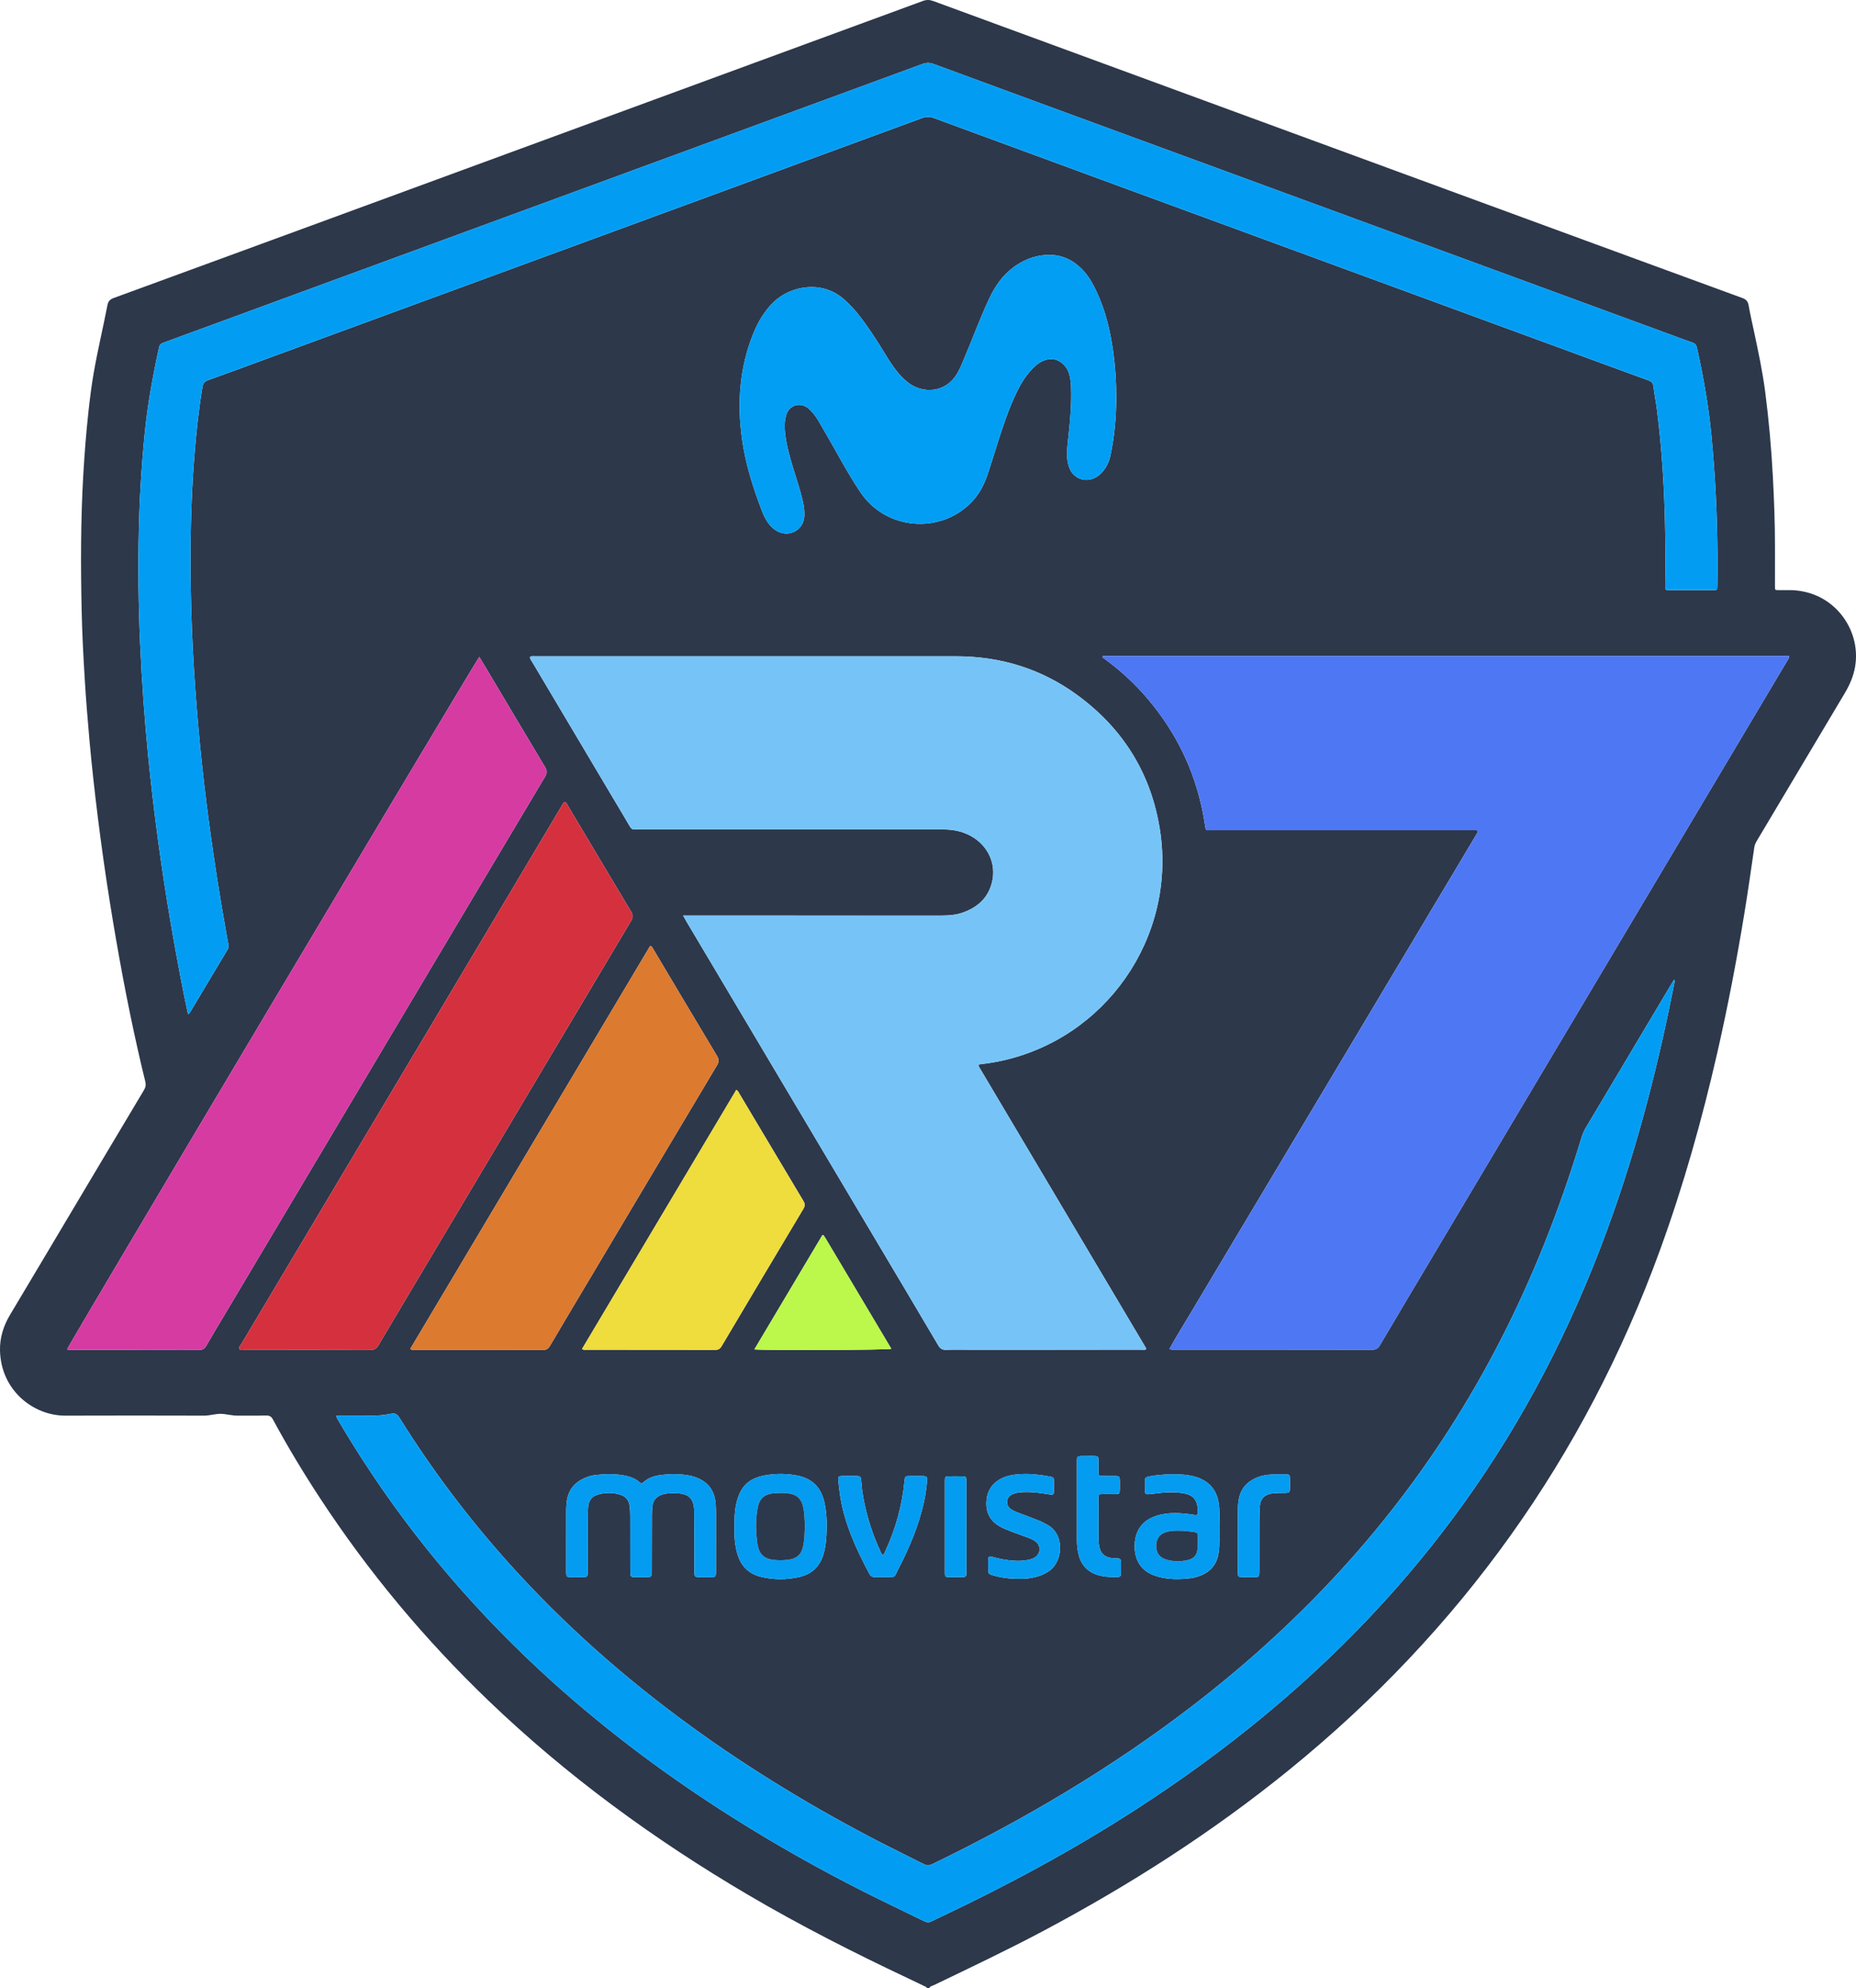 <?xml version="1.0" encoding="utf-8"?>
<svg xmlns="http://www.w3.org/2000/svg" data-name="Layer 2" id="Layer_2" viewBox="0 0 1567.13 1678.22">
  <defs>
    <style>
      .cls-1 {
        fill: #2c394d;
      }

      .cls-2 {
        fill: #4e77f4;
      }

      .cls-3 {
        fill: #d5303d;
      }

      .cls-4 {
        fill: #2d384b;
      }

      .cls-5 {
        fill: #76c4f7;
      }

      .cls-6 {
        fill: #039cf1;
      }

      .cls-7 {
        fill: #efdc3d;
      }

      .cls-8 {
        fill: #039cf0;
      }

      .cls-9 {
        fill: #d63ba2;
      }

      .cls-10 {
        fill: #019ef3;
      }

      .cls-11 {
        fill: #029df3;
      }

      .cls-12 {
        fill: #bbf84b;
      }

      .cls-13 {
        fill: #dc7a30;
      }
    </style>
  </defs>
  <g data-name="Layer 1" id="Layer_1-2">
    <g>
      <path class="cls-4" d="M784.62,1678.22h-1.66c-.97-1.29-2.49-1.71-3.84-2.38-4.09-2.01-8.21-3.97-12.34-5.91-46.03-21.7-91.35-44.74-135.24-70.55-79.02-46.47-152.64-100.13-218.89-163.66-54.06-51.84-101.75-108.99-142.79-171.66-14.02-21.42-27.22-43.33-39.4-65.85-1.36-2.52-2.88-3.44-5.74-3.37-8.02,.21-16.06-.01-24.08,.1-4.75,.07-9.34-1.36-13.97-1.5-4.75-.14-9.47,1.52-14.37,1.51-39.03-.08-78.07-.17-117.1,0-26.75,.12-54.4-21.07-55.2-54.91-.26-10.89,2.94-20.95,8.55-30.32,16.7-27.88,33.29-55.83,49.92-83.75,21.02-35.29,42.01-70.6,63.1-105.84,1.48-2.47,1.77-4.63,1.08-7.36-2.2-8.71-4.21-17.46-6.19-26.22-9.28-41.12-16.9-82.56-23.57-124.18-3.87-24.15-7.28-48.37-10.31-72.64-2.68-21.54-5.08-43.1-7.03-64.71-1.59-17.62-3-35.27-4.07-52.94-1.12-18.5-2.09-37.03-2.51-55.56-.87-38.88-.89-77.77,1.4-116.62,1.03-17.53,2.41-35.04,4.32-52.5,1.19-10.85,2.54-21.69,4.4-32.45,3.32-19.2,7.91-38.15,11.61-57.27,.68-3.51,2.25-5.02,5.45-6.19,71.88-26.27,143.72-52.64,215.56-79.01C467.6,115.28,623.48,58.08,779.33,.79c3.1-1.14,5.73-1,8.75,.11,144.58,53.12,289.17,106.18,433.77,159.24,83.12,30.51,166.24,61.03,249.4,91.44,3.31,1.21,4.67,3.02,5.25,6.36,1.29,7.34,2.97,14.62,4.53,21.92,3.58,16.75,7.16,33.51,9.38,50.52,3.13,24,5.26,48.11,6.54,72.27,1.05,19.9,1.8,39.81,1.78,59.75-.01,10.93-.03,21.87-.02,32.8,0,2.87,.05,2.89,2.96,2.93,3.04,.03,6.09,.05,9.14,0,4.73-.07,9.39,.58,13.97,1.66,27.97,6.6,46.4,34.62,41.6,62.96-1.39,8.21-4.66,15.54-8.88,22.61-24.67,41.33-49.27,82.69-73.9,124.04-1.13,1.9-2.05,3.78-2.38,6.08-2.67,18.46-5.29,36.93-8.31,55.34-6.48,39.55-14.01,78.89-22.94,117.97-12.88,56.37-28.51,111.93-48.29,166.28-63.81,175.32-168.55,321.43-313.31,438.98-64.55,52.41-134.24,96.97-207.59,135.94-30.28,16.09-61.25,30.75-92.13,45.62-1.42,.69-3.26,.85-4.02,2.61Zm-207.87-905.44c1.29,2.29,2.12,3.84,3.02,5.36,52.11,87.65,104.23,175.3,156.35,262.95,18.74,31.52,37.5,63.01,56.13,94.6,1.63,2.76,3.35,3.84,6.54,3.71,6.49-.26,13.01-.08,19.51-.08,48.44,0,96.88,0,145.33-.02,1.42,0,2.93,.31,4.22-.38-.03-.45,0-.61-.06-.71-46.98-79.11-93.96-158.22-140.94-237.34-.28-.47-.44-1-.63-1.52-.04-.1,.05-.27,.11-.39,.05-.12,.13-.22,.27-.43,5.95-.73,11.98-1.6,17.93-2.85,89.01-18.76,148.61-104.21,135-194.32-7.19-47.58-30.71-85.79-69.44-114.31-30.51-22.47-65.08-33.07-102.92-33.08-66.16-.02-132.32,0-198.48,0-52.18,0-104.36,0-156.54,.02-1.59,0-3.28-.41-4.78,.55,.16,1.9,1.34,3.16,2.17,4.55,22.32,37.6,44.66,75.18,67,112.77,5.09,8.56,10.25,17.09,15.25,25.7,1.12,1.94,2.41,2.89,4.62,2.61,.68-.09,1.38-.01,2.07-.01,79.45,0,158.89,0,238.34,0,6.78,0,13.56-.04,20.35,.02,9.18,.08,17.83,2.12,25.56,7.32,12.16,8.17,18.09,22.05,15.12,36.02-2.95,13.92-12.05,22.31-25.09,26.86-5.81,2.03-11.88,2.44-18.01,2.44-70.31-.02-140.62-.02-210.93-.02-2.07,0-4.13,0-7.08,0Zm933.9-219.08c-192.17,0-384.14,0-576.11,0-1.1,0-2.21,.08-3.31,.14-.11,0-.24,.11-.31,.2-.08,.11-.1,.26-.15,.4,.53,1.04,1.59,1.5,2.46,2.14,13.11,9.63,25,20.58,35.54,32.96,26.03,30.56,42.25,65.65,48.42,105.36,1.09,7.03,.49,5.87,6.77,5.87,72.39,.03,144.78,.02,217.18,.02,1.38,0,2.77-.05,4.15,.02,.89,.05,1.99-.35,2.69,1.23-6.1,10.24-12.32,20.69-18.56,31.14-6.17,10.34-12.37,20.66-18.54,31-6.24,10.46-12.46,20.93-18.71,31.38-6.18,10.34-12.38,20.66-18.56,30.99-6.25,10.45-12.48,20.92-18.72,31.38-6.17,10.34-12.34,20.68-18.52,31.01-6.25,10.46-12.49,20.91-18.74,31.36-6.25,10.45-12.5,20.91-18.75,31.36-6.17,10.34-12.33,20.68-18.5,31.02-6.25,10.46-12.51,20.9-18.76,31.36-6.18,10.34-12.35,20.68-18.52,31.01-6.24,10.46-12.48,20.92-18.72,31.38-6.17,10.34-12.38,20.65-18.51,31.02-6.15,10.4-12.62,20.62-18.48,31.3,1.87,.72,3.27,.5,4.64,.5,55.51,.01,111.01-.02,166.52,.09,3.21,0,4.95-1.04,6.55-3.75,15.26-25.87,30.64-51.66,46.01-77.46,57.92-97.27,115.85-194.54,173.77-291.81,41.36-69.44,82.72-138.88,124.07-208.33,.69-1.15,1.73-2.18,1.69-4.31ZM158.8,856.18c.9-.71,1.19-.83,1.32-1.05,10.73-17.93,21.44-35.87,32.17-53.8,.75-1.26,.9-2.53,.61-3.97-.76-3.8-1.41-7.62-2.09-11.43-5.28-29.41-9.89-58.93-13.91-88.55-3.26-23.99-6.07-48.04-8.36-72.14-1.82-19.14-3.33-38.31-4.56-57.51-1.47-22.93-2.47-45.88-2.88-68.84-.68-38.07,.02-76.11,3.04-114.08,1.55-19.45,3.62-38.84,6.8-58.1,.51-3.06,1.74-4.73,4.83-5.82,16.56-5.87,33.03-12.01,49.52-18.07,90.41-33.18,180.82-66.37,271.23-99.55,93.92-34.47,187.84-68.93,281.72-103.49,3.74-1.38,6.93-1.37,10.68,.01,93.62,34.46,187.28,68.82,280.94,103.19,81.71,29.98,163.42,59.96,245.12,89.95,25.59,9.39,51.17,18.82,76.79,28.12,2.66,.96,3.99,2.26,4.34,5.21,.77,6.59,2.12,13.11,2.95,19.69,3.97,31.32,6.02,62.79,6.77,94.35,.43,17.85,.45,35.71,.2,53.56-.06,4.23-.02,4.27,3.95,4.28,12.04,.02,24.08,.02,36.12,0,3.9,0,3.94-.06,3.99-3.89,.11-8.72,.16-17.43,.09-26.15-.27-33.37-1.87-66.65-5.06-99.87-2.41-25.12-6.75-49.88-12.22-74.48-.54-2.43-1.57-3.8-3.97-4.63-7.2-2.47-14.31-5.17-21.46-7.8-72.35-26.56-144.7-53.13-217.05-79.68-75.86-27.84-151.72-55.67-227.59-83.51-58.2-21.36-116.4-42.7-174.56-64.14-3.35-1.23-6.23-1.16-9.55,.07-59.47,21.9-118.98,43.7-178.47,65.53-132.88,48.77-265.77,97.55-398.65,146.33-20.91,7.68-41.83,15.35-62.74,23.02-2.07,.76-3.91,1.36-4.53,4.15-5.42,24.47-9.85,49.09-12.29,74.05-2.61,26.73-4.24,53.52-4.84,80.36-.72,31.83-.34,63.65,1.09,95.47,1.42,31.8,3.69,63.53,6.8,95.21,2.31,23.55,5.12,47.03,8.27,70.48,5.88,43.75,13.27,87.25,21.85,130.54,1.09,5.51,2.31,11,3.58,17.01Zm125.41,338.69c-.14,2.05,.79,2.99,1.39,4.03,6.44,10.98,13.12,21.82,20.02,32.52,45.12,69.98,99.01,132.47,160.82,188.18,47.42,42.74,98.46,80.64,152.41,114.69,35.72,22.54,72.48,43.26,110.17,62.31,17.04,8.61,34.33,16.74,51.46,25.18,2.22,1.09,4.11,1.12,6.25-.04,2.31-1.25,4.72-2.3,7.1-3.43,56.5-26.68,111.41-56.24,163.98-90.08,78.12-50.29,149.53-108.57,212.06-177.49,27.1-29.87,52.15-61.36,75.1-94.52,49.78-71.92,88.09-149.62,117.09-232.04,22.37-63.57,38.82-128.69,51.78-194.76,.14-.69,.63-1.51-.39-2.36-.97,1.58-1.91,3.08-2.82,4.6-23.87,40.07-47.72,80.14-71.61,120.19-1.65,2.76-2.85,5.65-3.78,8.72-9.01,29.82-19.27,59.2-30.81,88.13-22.17,55.55-49.1,108.67-81.51,158.96-37.95,58.9-82.39,112.46-132.96,160.95-25.9,24.84-53.09,48.16-81.5,70.06-68.9,53.12-143.33,97.14-221.54,134.98-2.35,1.14-4.21,1.23-6.57,.03-11.71-5.98-23.56-11.66-35.25-17.67-56.33-28.98-110.43-61.61-161.71-98.86-55.72-40.48-107.09-85.82-153.19-137.05-34.33-38.16-65.13-78.98-92.35-122.51-2.8-4.47-3.99-5.02-9.2-3.95-4.5,.92-9.03,1.27-13.61,1.24-7.33-.05-14.67-.02-22.01-.02-2.89,0-5.78,0-8.82,0Zm120.5-640.39c-2.76,3.04-347.58,581.63-347.98,584.42,1.09,.84,2.37,.5,3.57,.5,35.98,.02,71.96-.02,107.94,.09,2.93,0,4.5-1.06,5.89-3.45,5.63-9.69,11.4-19.3,17.13-28.93,42.27-70.97,84.55-141.94,126.81-212.91,47.36-79.53,94.69-159.09,142.15-238.57,1.83-3.07,1.79-5.17-.01-8.18-15.9-26.44-31.62-52.99-47.41-79.51-2.61-4.39-5.26-8.75-8.09-13.47Zm72.11,122.43c-1.35,.68-1.8,2.06-2.49,3.22-20.11,33.76-40.2,67.54-60.3,101.31-36.32,60.99-72.64,121.98-108.97,182.97-33.78,56.71-67.57,113.41-101.34,170.12-.75,1.26-2.37,2.62-1.65,4.02,.86,1.68,2.98,.87,4.53,.87,35.29,.04,70.58-.03,105.87,.1,3.51,.01,5.43-1.14,7.2-4.12,16.68-28.24,33.51-56.38,50.29-84.56,31.93-53.62,63.85-107.25,95.78-160.87,22.37-37.57,44.73-75.15,67.17-112.68,1.6-2.68,1.82-4.72,.13-7.53-18.02-30.01-35.9-60.12-53.83-90.19-.61-1.03-.98-2.32-2.39-2.68Zm465.74-341.26c-.08-13.53-.87-26.37-2.66-39.13-2.45-17.48-6.52-34.53-14.11-50.58-2.73-5.77-5.75-11.37-9.95-16.23-8.78-10.15-19.74-15.51-33.31-14.46-10.19,.79-19.3,4.65-27.43,10.83-8.93,6.8-15.05,15.76-19.76,25.78-7.6,16.17-13.74,32.95-20.68,49.39-2.04,4.84-3.93,9.75-6.64,14.29-9.82,16.4-28.68,16.56-40.35,8.05-3.26-2.38-6.14-5.15-8.77-8.2-4.45-5.16-8.05-10.9-11.58-16.7-6.92-11.35-14.09-22.53-22.32-32.99-3.43-4.36-7.26-8.33-11.32-12.12-19.46-18.18-46.72-11.86-60.34,1.29-7.84,7.57-13.24,16.68-17.27,26.62-11.62,28.71-13.77,58.5-9.58,88.91,2.87,20.82,9.16,40.72,16.63,60.29,1.48,3.88,3.19,7.66,5.69,11.04,2,2.71,4.38,4.99,7.35,6.6,10.56,5.73,22.51-1.03,22.99-12.99,.17-4.18-.38-8.28-1.31-12.34-2.17-9.45-5.33-18.62-8.15-27.88-2.91-9.54-5.6-19.13-6.77-29.07-.65-5.54-.64-11.07,1.17-16.43,2.37-7.01,10.09-9.88,16.54-6.24,1.71,.96,3.1,2.31,4.43,3.73,2.55,2.75,4.68,5.83,6.57,9.06,3.62,6.22,7.21,12.46,10.76,18.72,7.85,13.84,15.43,27.86,24.39,41.03,21.18,31.14,66.13,35.28,92.82,8.71,6.85-6.82,11.21-15.06,14.25-24.07,2.87-8.52,5.47-17.13,8.19-25.7,4.77-15.04,9.73-30.01,16.63-44.26,3.15-6.51,6.92-12.62,11.79-18,2.99-3.31,6.28-6.26,10.43-8.06,6.58-2.84,12.91-1.48,17.76,3.79,1.91,2.08,3.21,4.49,4.03,7.18,1.02,3.33,1.44,6.75,1.59,10.22,.71,16.52-1.03,32.89-2.87,49.26-.76,6.79-.98,13.56,1.55,20.08,3.31,8.53,12.44,12.24,20.84,8.59,2.59-1.12,4.76-2.81,6.64-4.88,3.62-3.99,5.93-8.63,7.08-13.89,3.59-16.43,4.92-33.09,5.06-49.23ZM346.33,1138.71c1.65,.94,2.78,.72,3.87,.72,36.12,.01,72.24-.03,108.36,.08,2.94,0,4.46-1.13,5.86-3.52,8.4-14.32,16.93-28.57,25.42-42.84,38.51-64.67,77-129.36,115.61-193.97,1.74-2.92,1.71-4.97,0-7.82-18.08-30.14-36.03-60.35-54.03-90.54-.54-.91-.82-2.11-2.46-2.37-67.46,113.28-134.97,226.65-202.63,340.26Zm275.39-218.81c-43.44,72.95-86.86,145.86-130.28,218.76,1.51,1.08,2.78,.72,3.97,.72,36.13,.02,72.25-.01,108.38,.08,2.72,0,4.19-.88,5.56-3.19,22.93-38.68,45.93-77.33,69.02-115.91,1.51-2.52,1.39-4.27-.06-6.7-17.99-30.03-35.88-60.12-53.81-90.18-.69-1.16-1.13-2.52-2.77-3.58Zm15.22,219.15c11.9,1,112.49,.55,115.67-.53-18.56-31.17-37.09-62.28-55.62-93.39-.49-.83-1.06-1.61-1.6-2.4-.06-.09-.23-.13-.36-.15-.13-.02-.27,0-.67,.03-19,31.92-38.08,63.96-57.42,96.44Zm-32.37,159.67c0-4.7,.03-9.41,0-14.11-.04-4.98,.1-9.98-.27-14.94-.9-12.26-7.19-19.86-18.99-23.35-1.06-.31-2.13-.6-3.22-.8-8.1-1.53-16.26-1.42-24.38-.39-5.26,.67-10.28,2.31-14.36,5.96-1.31,1.17-2.25,1.06-3.53-.07-3.53-3.12-7.85-4.6-12.38-5.49-7.95-1.56-15.98-1.33-23.98-.54-3.86,.38-7.6,1.51-11.11,3.23-7.31,3.56-11.95,9.16-13.48,17.29-.7,3.71-.8,7.42-.81,11.15-.02,16.47-.02,32.93-.02,49.4,0,.69-.03,1.39,.02,2.07,.2,2.64,.52,3.03,3.3,3.09,3.87,.09,7.75,.09,11.62,0,2.69-.07,3.08-.52,3.27-3.19,.08-1.1,.03-2.21,.03-3.32,.01-14.81,0-29.61,.04-44.42,0-2.77,.04-5.54,.29-8.29,.46-4.97,2.83-8.71,7.76-10.24,6.65-2.07,13.38-2.09,19.98,.18,4.12,1.41,6.55,4.4,7.23,8.81,.46,3.03,.55,6.06,.56,9.1,.03,15.08,.03,30.16,.04,45.25,0,1.11,.03,2.21,.02,3.32,0,1.88,.93,2.8,2.8,2.8,4.15,0,8.3,0,12.45,.01,2.12,0,2.97-1.14,2.95-3.13-.01-1.11,.01-2.21,.01-3.32,.02-15.5,.03-30.99,.08-46.49,0-2.21,.19-4.42,.39-6.62,.52-5.71,3.9-8.91,9.23-10.39,3.66-1.02,7.4-.99,11.13-.84,10.51,.43,14.78,4.63,14.91,15.2,.19,15.5,.12,30.99,.15,46.49,0,1.8-.05,3.6,.02,5.4,.12,3.19,.51,3.63,3.61,3.71,3.32,.09,6.64,.05,9.96,.02,4.44-.03,4.64-.22,4.66-4.73,.03-9.27,0-18.54,.01-27.81Zm15.51-9.64c-.11,7.29,.32,15,2.52,22.53,3.01,10.34,9.64,16.95,20.1,19.45,10.65,2.55,21.41,2.52,32.08,.14,11.2-2.5,18.06-9.59,20.93-20.65,1.29-4.98,1.88-10.06,2.13-15.17,.48-9.56,.25-19.07-2.05-28.44-2.96-12.06-10.66-19.03-22.68-21.41-8.64-1.71-17.37-1.74-26.01-.36-14.99,2.39-22.26,9.58-25.48,24.46-1.36,6.27-1.58,12.61-1.53,19.45Zm409.46,.46c0-5.39,.21-10.8-.04-16.18-.7-15.44-9-24.86-24.15-27.74-.14-.03-.27-.04-.41-.07-3.54-.73-7.12-.95-10.72-1.03-7.9-.19-15.76,.21-23.54,1.69-3.63,.69-3.89,1-3.97,4.54-.05,2.21-.05,4.43,0,6.64,.08,3.93,.42,4.23,4.42,3.81,3.44-.36,6.86-.86,10.3-1.17,6.22-.57,12.44-.54,18.61,.6,6.9,1.28,10.35,5.02,11.21,11.98,.15,1.23,.08,2.49,.18,3.73,.16,2.04-.72,2.72-2.71,2.41-3.14-.48-6.3-.93-9.46-1.19-8.48-.7-16.87-.42-24.94,2.7-8.36,3.24-13.68,9.18-15.57,17.99-.97,4.5-.98,9.09-.05,13.6,2.14,10.35,9.03,16.18,18.79,18.95,9.05,2.57,18.31,2.47,27.58,1.41,2.75-.32,5.42-1.09,8.02-2.04,9.33-3.42,14.55-10.04,15.92-19.9,.96-6.9,.41-13.81,.56-20.71Zm-284.21,23.11c-1.27-1.14-1.66-2.5-2.23-3.75-4.86-10.59-8.74-21.53-11.58-32.83-2.16-8.6-3.71-17.3-4.35-26.16-.26-3.58-.71-3.97-4.31-4.03-3.87-.06-7.75-.07-11.62,.01-3.18,.07-3.75,.67-3.44,3.68,.49,4.67,.99,9.36,1.74,13.99,3.75,23.3,13.59,44.32,24.5,64.93,1.04,1.96,2.45,2.8,4.64,2.72,2.76-.1,5.53,0,8.3-.03,9.76-.11,7.44,1.24,11.8-7.21,9.16-17.75,16.88-36.09,21.28-55.68,1.31-5.82,2.12-11.71,2.64-17.63,.38-4.31,0-4.69-4.47-4.74-3.18-.04-6.37-.04-9.55,0-4.51,.05-4.58,.06-5.02,4.54-1.99,20.44-7.4,39.94-16.01,58.56-.56,1.21-.82,2.65-2.33,3.61Zm114.71,19.97c1.8,0,3.61,.13,5.39-.02,7.11-.59,13.87-2.17,19.98-6.19,12.46-8.2,13.83-31.35-1.14-39.36-2.31-1.24-4.62-2.53-7.05-3.5-5.65-2.26-11.37-4.34-17.06-6.51-2.59-.99-5.22-1.92-7.34-3.78-3.7-3.25-3.27-8.67,.88-11.32,1.17-.75,2.47-1.21,3.82-1.57,2.43-.65,4.9-.79,7.4-.87,7.23-.21,14.34,.84,21.45,1.99,2.97,.48,3.47,.05,3.56-2.88,.09-2.76,.07-5.53,0-8.3-.08-2.94-.37-3.37-3.18-3.9-7.9-1.47-15.86-2.51-23.92-2.13-5.96,.28-11.9,.97-17.32,3.74-7.95,4.06-12.15,10.68-12.6,19.56-.46,9.08,3,16.15,11.07,20.73,3.26,1.85,6.72,3.26,10.22,4.56,4.67,1.73,9.36,3.4,14.02,5.15,2.21,.82,4.38,1.75,6.26,3.21,4.18,3.24,4.34,9.11,.36,12.61-1.49,1.31-3.26,2.06-5.17,2.52-4.34,1.07-8.74,1.31-13.18,1.06-6.38-.35-12.61-1.56-18.76-3.28-2.69-.75-3.18-.33-3.29,2.48-.1,2.62-.06,5.26-.03,7.89,.05,3.85,.22,4.12,3.92,5.2,7.09,2.06,14.33,3.04,21.71,2.91Zm58.4-103.57c-1.66,0-3.32,0-4.98,0-.14,0-.28,0-.41,0-3.4,.13-3.64,.39-3.75,3.93,0,.28,0,.55,0,.83,0,22.13,.02,44.26,0,66.39,0,3.2,.33,6.36,.88,9.49,1.61,9.27,6.36,16.11,15.5,19.36,5.84,2.08,11.92,2.26,18.03,2.13,1.87-.04,2.82-.92,2.82-2.79,.01-3.32-.01-6.64,.02-9.96,.02-2.09-1.03-3.03-3.06-3.01-.69,0-1.38,0-2.07-.03-8.97-.37-12.75-3.9-13.71-12.8-.06-.55-.1-1.1-.1-1.66-.02-12.17-.06-24.34-.03-36.52,0-3.07,.16-3.16,3.38-3.21,3.6-.06,7.19,.03,10.79-.03,3.3-.06,3.65-.38,3.75-3.5,.09-2.76,.09-5.53,0-8.3-.1-2.96-.48-3.36-3.43-3.43-3.73-.1-7.47,.03-11.2-.05-3.08-.06-3.23-.23-3.3-3.36-.06-3.04,0-6.09-.02-9.13-.04-4.19-.19-4.32-4.53-4.38-1.52-.02-3.04,0-4.56,0Zm126.8,69.42h-.04c0,1.94,0,3.88,0,5.81,0,7.75-.03,15.5,.02,23.25,.02,3.33,.3,3.6,3.52,3.66,3.74,.07,7.47,.07,11.21,0,2.96-.06,3.21-.37,3.36-3.42,.06-1.1,.02-2.21,.02-3.32,0-13.01-.03-26.02,.02-39.03,.02-4.7,.05-9.42,.42-14.11,.48-5.97,3.57-9.32,9.41-10.54,1.88-.39,3.84-.45,5.77-.53,2.21-.09,4.43,.01,6.64-.07,3.02-.12,3.47-.49,3.57-3.31,.1-3.04,.1-6.09,0-9.13-.09-2.73-.48-3.15-3.2-3.19-4.98-.08-9.97-.23-14.94,.29-4.01,.43-7.9,1.41-11.55,3.18-7.18,3.48-11.76,8.98-13.38,16.9-.65,3.15-.83,6.31-.85,9.49-.04,8.03-.01,16.05-.01,24.08Zm-229.25-9.32c0-11.9,0-23.8,0-35.69,0-1.38,.05-2.77-.03-4.15-.16-2.69-.48-3.06-3.26-3.12-3.87-.09-7.75-.09-11.62,0-2.96,.06-3.17,.36-3.29,3.46-.03,.69,0,1.38,0,2.07,0,24.63,0,49.25,0,73.88,0,1.11,.02,2.21,.04,3.32,.03,1.54,.88,2.26,2.36,2.26,4.43,.01,8.85,0,13.28,0,1.74,0,2.48-.96,2.5-2.6,.01-1.11,.03-2.21,.03-3.32,0-12.04,0-24.07,0-36.11Z"/>
      <path class="cls-5" d="M576.75,772.79c2.95,0,5.01,0,7.08,0,70.31,0,140.62,0,210.93,.02,6.13,0,12.2-.41,18.01-2.44,13.04-4.55,22.14-12.94,25.09-26.86,2.96-13.97-2.97-27.85-15.12-36.02-7.73-5.19-16.38-7.23-25.56-7.32-6.78-.06-13.56-.02-20.35-.02-79.45,0-158.89,0-238.34,0-.69,0-1.39-.07-2.07,.01-2.21,.28-3.5-.68-4.62-2.61-4.99-8.62-10.16-17.14-15.25-25.7-22.34-37.58-44.68-75.17-67-112.77-.83-1.39-2-2.65-2.17-4.55,1.5-.95,3.2-.54,4.78-.55,52.18-.02,104.36-.02,156.54-.02,66.16,0,132.32-.01,198.48,0,37.84,0,72.4,10.61,102.92,33.08,38.73,28.51,62.25,66.72,69.44,114.31,13.61,90.11-45.99,175.57-135,194.32-5.95,1.25-11.98,2.12-17.93,2.85-.14,.22-.22,.32-.27,.43-.05,.12-.14,.29-.11,.39,.19,.52,.35,1.05,.63,1.52,46.98,79.11,93.96,158.22,140.94,237.34,.06,.1,.02,.26,.06,.71-1.29,.68-2.8,.38-4.22,.38-48.44,.02-96.88,.02-145.33,.02-6.51,0-13.02-.18-19.51,.08-3.2,.13-4.92-.95-6.54-3.71-18.63-31.58-37.39-63.08-56.13-94.6-52.12-87.65-104.24-175.3-156.35-262.95-.9-1.51-1.73-3.07-3.02-5.36Z"/>
      <path class="cls-2" d="M1510.65,553.71c.04,2.14-1,3.16-1.69,4.31-41.34,69.45-82.71,138.89-124.07,208.33-57.93,97.27-115.85,194.54-173.77,291.81-15.37,25.8-30.75,51.6-46.01,77.46-1.6,2.71-3.33,3.75-6.55,3.75-55.51-.11-111.01-.08-166.52-.09-1.37,0-2.77,.22-4.64-.5,5.86-10.68,12.33-20.9,18.48-31.3,6.13-10.36,12.34-20.68,18.51-31.02,6.24-10.46,12.48-20.92,18.72-31.38,6.17-10.34,12.34-20.68,18.52-31.01,6.25-10.45,12.51-20.9,18.76-31.36,6.17-10.34,12.33-20.68,18.5-31.02,6.24-10.46,12.5-20.91,18.75-31.36,6.25-10.45,12.49-20.91,18.74-31.36,6.17-10.34,12.35-20.67,18.52-31.01,6.24-10.46,12.47-20.92,18.72-31.38,6.18-10.34,12.38-20.66,18.56-30.99,6.25-10.45,12.47-20.93,18.71-31.38,6.17-10.34,12.37-20.66,18.54-31,6.23-10.44,12.45-20.89,18.56-31.14-.7-1.58-1.8-1.18-2.69-1.23-1.38-.07-2.77-.02-4.15-.02-72.39,0-144.78,.01-217.18-.02-6.29,0-5.68,1.16-6.77-5.87-6.17-39.7-22.39-74.8-48.42-105.36-10.54-12.38-22.44-23.33-35.54-32.96-.87-.64-1.93-1.11-2.46-2.14,.05-.15,.07-.3,.15-.4,.07-.09,.2-.2,.31-.2,1.1-.06,2.21-.14,3.31-.14,191.97,0,383.94,0,576.11,0Z"/>
      <path class="cls-11" d="M158.8,856.18c-1.27-6.01-2.49-11.5-3.58-17.01-8.58-43.3-15.97-86.79-21.85-130.54-3.15-23.45-5.96-46.93-8.27-70.48-3.11-31.68-5.38-63.41-6.8-95.21-1.42-31.82-1.8-63.64-1.09-95.47,.6-26.84,2.23-53.63,4.84-80.36,2.44-24.96,6.86-49.58,12.29-74.05,.62-2.79,2.46-3.39,4.53-4.15,20.91-7.67,41.83-15.35,62.74-23.02,132.88-48.78,265.76-97.56,398.65-146.33,59.49-21.83,119-43.63,178.47-65.53,3.32-1.22,6.2-1.3,9.55-.07,58.16,21.44,116.37,42.78,174.56,64.14,75.86,27.84,151.73,55.67,227.59,83.51,72.35,26.56,144.7,53.12,217.05,79.68,7.14,2.62,14.26,5.32,21.46,7.8,2.4,.82,3.43,2.2,3.97,4.63,5.48,24.6,9.81,49.36,12.22,74.48,3.19,33.22,4.79,66.51,5.06,99.87,.07,8.72,.01,17.43-.09,26.15-.05,3.83-.09,3.88-3.99,3.89-12.04,.02-24.08,.02-36.12,0-3.97,0-4.01-.05-3.95-4.28,.25-17.85,.22-35.71-.2-53.56-.75-31.55-2.8-63.02-6.77-94.35-.83-6.58-2.19-13.1-2.95-19.69-.34-2.95-1.68-4.24-4.34-5.21-25.62-9.31-51.2-18.73-76.79-28.12-81.71-29.98-163.42-59.96-245.12-89.95-93.66-34.37-187.32-68.72-280.94-103.19-3.75-1.38-6.94-1.39-10.68-.01-93.88,34.56-187.81,69.02-281.72,103.49-90.41,33.19-180.82,66.37-271.23,99.55-16.5,6.06-32.96,12.2-49.52,18.07-3.09,1.09-4.32,2.76-4.83,5.82-3.18,19.26-5.25,38.65-6.8,58.1-3.02,37.98-3.72,76.02-3.04,114.08,.41,22.97,1.41,45.91,2.88,68.84,1.23,19.2,2.74,38.37,4.56,57.51,2.29,24.1,5.11,48.15,8.36,72.14,4.02,29.61,8.63,59.13,13.91,88.55,.68,3.81,1.34,7.63,2.09,11.43,.29,1.44,.14,2.71-.61,3.97-10.73,17.93-21.44,35.87-32.17,53.8-.13,.22-.42,.34-1.32,1.05Z"/>
      <path class="cls-11" d="M284.21,1194.87c3.03,0,5.93,0,8.82,0,7.34,0,14.67-.04,22.01,.02,4.59,.03,9.12-.31,13.61-1.24,5.21-1.07,6.4-.52,9.2,3.95,27.21,43.53,58.01,84.36,92.35,122.51,46.1,51.23,97.47,96.57,153.19,137.05,51.28,37.25,105.38,69.89,161.71,98.86,11.69,6.01,23.55,11.69,35.25,17.67,2.36,1.21,4.22,1.11,6.57-.03,78.21-37.84,152.65-81.86,221.54-134.98,28.41-21.9,55.6-45.23,81.5-70.06,50.57-48.49,95-102.05,132.96-160.95,32.41-50.3,59.33-103.42,81.51-158.96,11.55-28.93,21.81-58.31,30.81-88.13,.93-3.07,2.13-5.96,3.78-8.72,23.89-40.05,47.75-80.12,71.61-120.19,.91-1.52,1.85-3.03,2.82-4.6,1.02,.85,.53,1.67,.39,2.36-12.96,66.06-29.41,131.19-51.78,194.76-29,82.41-67.31,160.11-117.09,232.04-22.95,33.16-48,64.66-75.1,94.52-62.52,68.91-133.93,127.2-212.06,177.49-52.57,33.84-107.48,63.4-163.98,90.08-2.38,1.12-4.8,2.17-7.1,3.43-2.13,1.16-4.03,1.14-6.25,.04-17.13-8.44-34.42-16.56-51.46-25.18-37.69-19.05-74.45-39.77-110.17-62.31-53.95-34.04-105-71.95-152.41-114.69-61.82-55.72-115.7-118.2-160.82-188.18-6.9-10.7-13.58-21.54-20.02-32.52-.61-1.04-1.54-1.98-1.39-4.03Z"/>
      <path class="cls-9" d="M404.71,554.48c2.84,4.72,5.48,9.08,8.09,13.47,15.78,26.51,31.51,53.06,47.41,79.51,1.81,3.01,1.85,5.11,.01,8.18-47.46,79.48-94.79,159.03-142.15,238.57-42.27,70.97-84.54,141.94-126.81,212.91-5.74,9.63-11.5,19.24-17.13,28.93-1.39,2.39-2.96,3.46-5.89,3.45-35.98-.11-71.96-.07-107.94-.09-1.2,0-2.48,.33-3.57-.5,.41-2.79,345.23-581.38,347.98-584.42Z"/>
      <path class="cls-3" d="M476.82,676.91c1.41,.36,1.78,1.66,2.39,2.68,17.93,30.07,35.81,60.17,53.83,90.19,1.69,2.81,1.47,4.84-.13,7.53-22.45,37.53-44.8,75.11-67.17,112.68-31.93,53.62-63.85,107.25-95.78,160.87-16.78,28.18-33.61,56.32-50.29,84.56-1.76,2.98-3.69,4.13-7.2,4.12-35.29-.13-70.58-.07-105.87-.1-1.55,0-3.67,.81-4.53-.87-.71-1.4,.9-2.76,1.65-4.02,33.76-56.72,67.56-113.42,101.34-170.12,36.33-60.99,72.65-121.98,108.97-182.97,20.11-33.77,40.19-67.54,60.3-101.31,.69-1.16,1.14-2.54,2.49-3.22Z"/>
      <path class="cls-10" d="M942.56,335.65c-.13,16.13-1.46,32.79-5.06,49.23-1.15,5.26-3.47,9.9-7.08,13.89-1.88,2.07-4.05,3.76-6.64,4.88-8.4,3.65-17.53-.07-20.84-8.59-2.53-6.51-2.31-13.29-1.55-20.08,1.84-16.37,3.58-32.74,2.87-49.26-.15-3.47-.57-6.89-1.59-10.22-.82-2.68-2.12-5.1-4.03-7.18-4.84-5.26-11.18-6.63-17.76-3.79-4.16,1.8-7.44,4.75-10.43,8.06-4.86,5.39-8.64,11.49-11.79,18-6.89,14.25-11.86,29.22-16.63,44.26-2.72,8.57-5.32,17.18-8.19,25.7-3.03,9.01-7.4,17.25-14.25,24.07-26.69,26.57-71.64,22.43-92.82-8.71-8.96-13.17-16.54-27.19-24.39-41.03-3.55-6.26-7.14-12.5-10.76-18.72-1.88-3.23-4.01-6.31-6.57-9.06-1.32-1.43-2.72-2.77-4.43-3.73-6.46-3.64-14.18-.77-16.54,6.24-1.81,5.36-1.82,10.89-1.17,16.43,1.16,9.94,3.86,19.53,6.77,29.07,2.82,9.26,5.98,18.43,8.15,27.88,.93,4.07,1.48,8.16,1.31,12.34-.48,11.96-12.42,18.71-22.99,12.99-2.98-1.61-5.35-3.89-7.35-6.6-2.49-3.38-4.2-7.16-5.69-11.04-7.47-19.56-13.76-39.47-16.63-60.29-4.19-30.41-2.03-60.21,9.58-88.91,4.02-9.94,9.42-19.05,17.27-26.62,13.62-13.15,40.88-19.47,60.34-1.29,4.06,3.79,7.89,7.77,11.32,12.12,8.23,10.46,15.4,21.64,22.32,32.99,3.53,5.79,7.13,11.54,11.58,16.7,2.63,3.05,5.51,5.82,8.77,8.2,11.67,8.51,30.53,8.35,40.35-8.05,2.72-4.54,4.6-9.45,6.64-14.29,6.95-16.44,13.09-33.22,20.68-49.39,4.71-10.02,10.83-18.98,19.76-25.78,8.13-6.19,17.23-10.04,27.43-10.83,13.57-1.05,24.54,4.31,33.31,14.46,4.2,4.86,7.22,10.46,9.95,16.23,7.59,16.05,11.66,33.1,14.11,50.58,1.79,12.76,2.58,25.6,2.66,39.13Z"/>
      <path class="cls-13" d="M346.33,1138.71c67.66-113.61,135.17-226.98,202.63-340.26,1.64,.26,1.92,1.46,2.46,2.37,18,30.19,35.95,60.4,54.03,90.54,1.71,2.85,1.75,4.9,0,7.82-38.61,64.62-77.1,129.3-115.61,193.97-8.5,14.27-17.02,28.51-25.42,42.84-1.4,2.39-2.92,3.53-5.86,3.52-36.12-.1-72.24-.07-108.36-.08-1.09,0-2.22,.22-3.87-.72Z"/>
      <path class="cls-7" d="M621.72,919.9c1.65,1.06,2.08,2.42,2.77,3.58,17.93,30.07,35.82,60.16,53.81,90.18,1.45,2.42,1.57,4.18,.06,6.7-23.09,38.59-46.09,77.23-69.02,115.91-1.37,2.31-2.83,3.2-5.56,3.19-36.13-.1-72.25-.06-108.38-.08-1.18,0-2.46,.36-3.97-.72,43.42-72.91,86.84-145.81,130.28-218.76Z"/>
      <path class="cls-12" d="M636.94,1139.05c19.34-32.49,38.42-64.53,57.42-96.44,.4-.02,.53-.05,.67-.03,.13,.02,.29,.06,.36,.15,.55,.79,1.11,1.58,1.6,2.4,18.54,31.11,37.06,62.23,55.62,93.39-3.18,1.09-103.77,1.54-115.67,.53Z"/>
      <path class="cls-6" d="M604.57,1298.71c0,9.27,.02,18.54,0,27.81-.01,4.5-.22,4.69-4.66,4.73-3.32,.03-6.64,.06-9.96-.02-3.1-.08-3.49-.52-3.61-3.71-.07-1.8-.01-3.6-.02-5.4-.04-15.5,.03-31-.15-46.49-.13-10.56-4.4-14.77-14.91-15.2-3.73-.15-7.47-.18-11.13,.84-5.33,1.48-8.71,4.68-9.23,10.39-.2,2.2-.38,4.41-.39,6.62-.05,15.5-.06,30.99-.08,46.49,0,1.11-.02,2.21-.01,3.32,.02,1.99-.83,3.14-2.95,3.13-4.15-.02-8.3-.01-12.45-.01-1.87,0-2.81-.92-2.8-2.8,0-1.11-.02-2.21-.02-3.32-.01-15.08-.01-30.16-.04-45.25,0-3.04-.09-6.08-.56-9.1-.68-4.41-3.11-7.4-7.23-8.81-6.6-2.27-13.33-2.26-19.98-.18-4.93,1.54-7.3,5.27-7.76,10.24-.25,2.75-.29,5.53-.29,8.29-.04,14.81-.03,29.61-.04,44.42,0,1.11,.05,2.22-.03,3.32-.19,2.66-.58,3.12-3.27,3.19-3.87,.1-7.75,.09-11.62,0-2.78-.06-3.11-.45-3.3-3.09-.05-.69-.02-1.38-.02-2.07,0-16.47,0-32.93,.02-49.4,0-3.73,.11-7.45,.81-11.15,1.53-8.13,6.17-13.72,13.48-17.29,3.52-1.71,7.25-2.85,11.11-3.23,8-.79,16.02-1.02,23.98,.54,4.53,.89,8.85,2.37,12.38,5.49,1.28,1.13,2.22,1.24,3.53,.07,4.08-3.64,9.1-5.28,14.36-5.96,8.12-1.04,16.28-1.15,24.38,.39,1.08,.21,2.16,.49,3.22,.8,11.8,3.49,18.09,11.08,18.99,23.35,.36,4.96,.23,9.96,.27,14.94,.04,4.7,0,9.41,0,14.11Z"/>
      <path class="cls-6" d="M620.09,1289.07c-.05-6.85,.17-13.19,1.53-19.45,3.23-14.88,10.49-22.07,25.48-24.46,8.65-1.38,17.37-1.35,26.01,.36,12.02,2.38,19.73,9.35,22.68,21.41,2.3,9.38,2.53,18.89,2.05,28.44-.26,5.11-.84,10.19-2.13,15.17-2.87,11.07-9.72,18.16-20.93,20.65-10.67,2.38-21.43,2.41-32.08-.14-10.46-2.5-17.09-9.12-20.1-19.45-2.19-7.53-2.62-15.23-2.52-22.53Zm59.64-.5c-.19-3.23-.36-6.83-.65-10.41-.16-1.93-.44-3.85-.83-5.75-1.56-7.49-5.74-11.22-13.35-11.95-3.45-.33-6.91-.31-10.37-.09-9.04,.55-13.44,4.3-14.91,13.16-1.32,7.94-1.58,15.96-.73,23.98,.34,3.16,.53,6.34,1.5,9.41,1.6,5.05,4.87,8.21,10.14,9.28,4.8,.97,9.65,1.02,14.46,.44,8.25-.99,11.9-4.64,13.44-12.84,.92-4.92,.8-9.92,1.3-15.24Z"/>
      <path class="cls-6" d="M1029.54,1289.53c-.14,6.9,.41,13.81-.56,20.71-1.38,9.86-6.59,16.48-15.92,19.9-2.61,.96-5.27,1.73-8.02,2.04-9.27,1.06-18.52,1.16-27.58-1.41-9.76-2.77-16.65-8.6-18.79-18.95-.93-4.51-.92-9.09,.05-13.6,1.89-8.81,7.21-14.75,15.57-17.99,8.07-3.12,16.46-3.41,24.94-2.7,3.17,.26,6.32,.71,9.46,1.19,2,.3,2.87-.38,2.71-2.41-.1-1.24-.03-2.5-.18-3.73-.85-6.96-4.31-10.69-11.21-11.98-6.16-1.15-12.38-1.17-18.61-.6-3.44,.31-6.86,.81-10.3,1.17-4,.42-4.34,.12-4.42-3.81-.04-2.21-.05-4.43,0-6.64,.08-3.53,.34-3.85,3.97-4.54,7.78-1.47,15.64-1.87,23.54-1.69,3.6,.09,7.19,.3,10.72,1.03,.14,.03,.27,.04,.41,.07,15.15,2.87,23.45,12.3,24.15,27.74,.25,5.38,.04,10.79,.04,16.18Zm-34.19,2.59c-3.18-.12-6.63,.05-10,.89-5.71,1.42-8.9,5.42-9.12,11.28-.24,6.41,2.85,10.66,9.31,12.37,5.55,1.47,11.21,1.51,16.81,.31,5.7-1.21,8.34-4.14,8.85-9.92,.3-3.43,.06-6.9,.26-10.34,.13-2.33-1-3.18-3.07-3.47-4.24-.61-8.47-1.21-13.04-1.13Z"/>
      <path class="cls-6" d="M745.33,1312.64c1.51-.96,1.77-2.4,2.33-3.61,8.6-18.63,14.02-38.12,16.01-58.56,.43-4.47,.51-4.49,5.02-4.54,3.18-.03,6.37-.03,9.55,0,4.47,.05,4.86,.43,4.47,4.74-.53,5.93-1.33,11.82-2.64,17.63-4.4,19.59-12.12,37.92-21.28,55.68-4.36,8.45-2.04,7.11-11.8,7.21-2.77,.03-5.54-.08-8.3,.03-2.19,.08-3.61-.76-4.64-2.72-10.9-20.62-20.75-41.63-24.5-64.93-.75-4.64-1.25-9.32-1.74-13.99-.31-3.02,.26-3.61,3.44-3.68,3.87-.09,7.75-.08,11.62-.01,3.6,.06,4.05,.45,4.31,4.03,.64,8.86,2.19,17.56,4.35,26.16,2.83,11.3,6.71,22.24,11.58,32.83,.57,1.24,.96,2.6,2.23,3.75Z"/>
      <path class="cls-8" d="M860.04,1332.6c-7.38,.13-14.62-.85-21.71-2.91-3.71-1.08-3.88-1.34-3.92-5.2-.03-2.63-.07-5.26,.03-7.89,.11-2.81,.6-3.23,3.29-2.48,6.15,1.72,12.38,2.92,18.76,3.28,4.44,.25,8.84,0,13.18-1.06,1.91-.47,3.68-1.22,5.17-2.52,3.99-3.5,3.82-9.37-.36-12.61-1.88-1.46-4.05-2.38-6.26-3.21-4.66-1.74-9.36-3.41-14.02-5.15-3.5-1.3-6.96-2.71-10.22-4.56-8.07-4.58-11.53-11.66-11.07-20.73,.45-8.88,4.65-15.5,12.6-19.56,5.42-2.77,11.36-3.46,17.32-3.74,8.06-.38,16.02,.65,23.92,2.13,2.81,.52,3.1,.96,3.18,3.9,.07,2.77,.09,5.54,0,8.3-.1,2.92-.59,3.36-3.56,2.88-7.11-1.15-14.22-2.2-21.45-1.99-2.5,.07-4.97,.22-7.4,.87-1.35,.36-2.65,.82-3.82,1.57-4.15,2.65-4.58,8.07-.88,11.32,2.12,1.86,4.75,2.8,7.34,3.78,5.69,2.17,11.41,4.24,17.06,6.51,2.43,.97,4.74,2.27,7.05,3.5,14.98,8.01,13.6,31.16,1.14,39.36-6.11,4.02-12.87,5.61-19.98,6.19-1.79,.15-3.59,.02-5.39,.02Z"/>
      <path class="cls-8" d="M918.44,1229.03c1.52,0,3.04-.02,4.56,0,4.34,.06,4.49,.18,4.53,4.38,.03,3.04-.04,6.09,.02,9.13,.07,3.13,.21,3.3,3.3,3.36,3.73,.07,7.47-.05,11.2,.05,2.95,.08,3.32,.47,3.43,3.43,.09,2.76,.09,5.53,0,8.3-.1,3.12-.45,3.44-3.75,3.5-3.6,.06-7.19-.02-10.79,.03-3.23,.05-3.38,.14-3.38,3.21-.03,12.17,0,24.34,.03,36.52,0,.55,.04,1.11,.1,1.66,.96,8.9,4.74,12.44,13.71,12.8,.69,.03,1.38,.04,2.07,.03,2.03-.02,3.08,.91,3.06,3.01-.03,3.32,0,6.64-.02,9.96,0,1.86-.95,2.75-2.82,2.79-6.11,.12-12.19-.05-18.03-2.13-9.14-3.26-13.89-10.09-15.5-19.36-.54-3.13-.88-6.29-.88-9.49,.02-22.13,0-44.26,0-66.39,0-.28,0-.55,0-.83,.1-3.54,.35-3.8,3.75-3.93,.14,0,.28,0,.41,0,1.66,0,3.32,0,4.98,0Z"/>
      <path class="cls-6" d="M1045.24,1298.45c0-8.03-.03-16.05,.01-24.08,.02-3.18,.2-6.34,.85-9.49,1.63-7.92,6.21-13.42,13.38-16.9,3.65-1.77,7.54-2.76,11.55-3.18,4.96-.53,9.96-.38,14.94-.29,2.71,.05,3.1,.47,3.2,3.19,.11,3.04,.11,6.09,0,9.13-.1,2.82-.55,3.2-3.57,3.31-2.21,.09-4.43-.02-6.64,.07-1.93,.08-3.89,.14-5.77,.53-5.84,1.22-8.93,4.57-9.41,10.54-.37,4.68-.41,9.4-.42,14.11-.05,13.01-.02,26.02-.02,39.03,0,1.11,.03,2.22-.02,3.32-.16,3.04-.4,3.35-3.36,3.42-3.74,.08-7.47,.08-11.21,0-3.22-.06-3.49-.32-3.52-3.66-.06-7.75-.02-15.5-.02-23.25,0-1.94,0-3.88,0-5.81h.04Z"/>
      <path class="cls-8" d="M815.99,1289.13c0,12.04,0,24.07,0,36.11,0,1.11-.01,2.21-.03,3.32-.02,1.65-.77,2.6-2.5,2.6-4.43,0-8.85,0-13.28,0-1.48,0-2.33-.73-2.36-2.26-.02-1.11-.04-2.21-.04-3.32,0-24.63,0-49.25,0-73.88,0-.69-.02-1.38,0-2.07,.13-3.11,.33-3.4,3.29-3.46,3.87-.08,7.75-.08,11.62,0,2.78,.07,3.1,.43,3.26,3.12,.08,1.38,.03,2.77,.03,4.15,0,11.9,0,23.8,0,35.69Z"/>
      <path class="cls-1" d="M679.73,1288.58c-.5,5.32-.37,10.32-1.3,15.24-1.54,8.2-5.18,11.84-13.44,12.84-4.81,.58-9.65,.53-14.46-.44-5.27-1.07-8.54-4.23-10.14-9.28-.97-3.06-1.17-6.25-1.5-9.41-.85-8.03-.6-16.04,.73-23.98,1.48-8.86,5.87-12.6,14.91-13.16,3.45-.21,6.92-.24,10.37,.09,7.61,.73,11.8,4.46,13.35,11.95,.39,1.89,.67,3.82,.83,5.75,.29,3.58,.45,7.18,.65,10.41Z"/>
      <path class="cls-1" d="M995.35,1292.12c4.57-.08,8.8,.52,13.04,1.13,2.07,.3,3.2,1.15,3.07,3.47-.19,3.44,.05,6.91-.26,10.34-.51,5.78-3.15,8.7-8.85,9.92-5.6,1.19-11.27,1.16-16.81-.31-6.46-1.71-9.55-5.97-9.31-12.37,.22-5.87,3.42-9.86,9.12-11.28,3.37-.84,6.82-1.01,10-.89Z"/>
    </g>
  </g>
</svg>